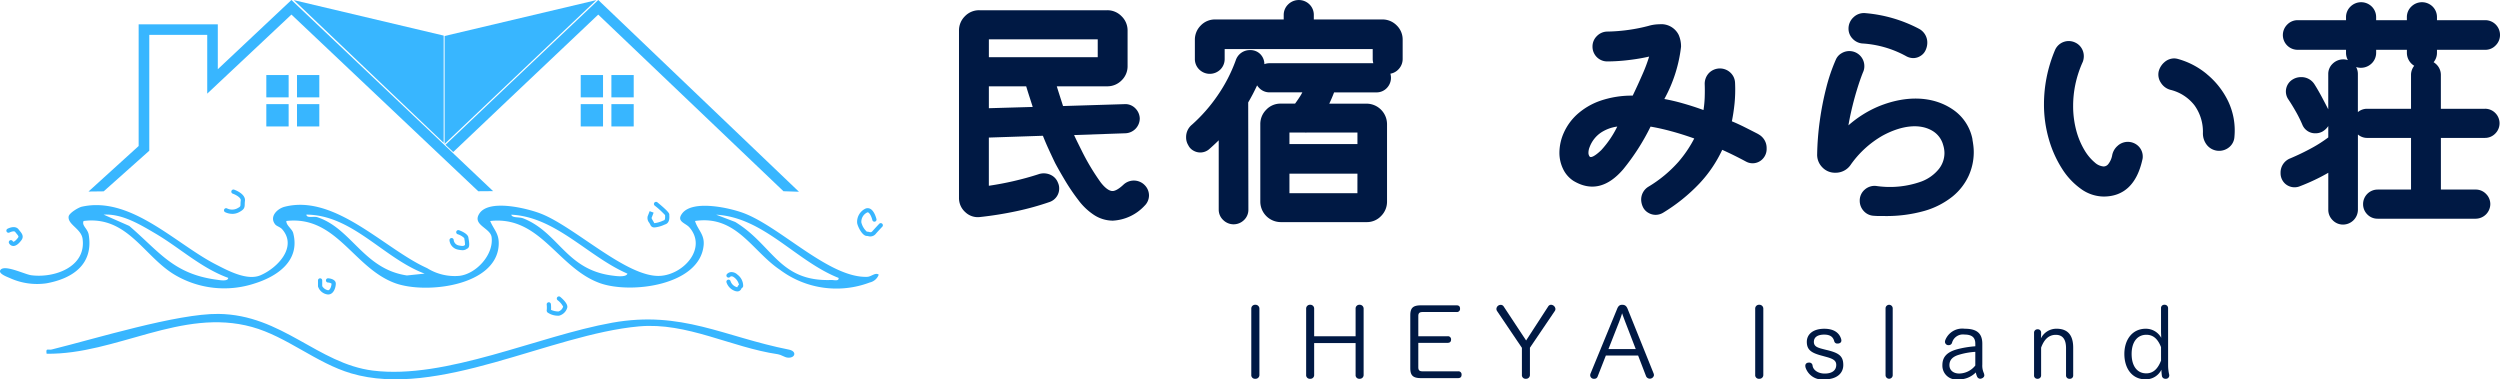 <svg id="グループ_188" data-name="グループ 188" xmlns="http://www.w3.org/2000/svg" xmlns:xlink="http://www.w3.org/1999/xlink" width="263.61" height="40" viewBox="0 0 263.61 40">
  <defs>
    <clipPath id="clip-path">
      <rect id="長方形_73" data-name="長方形 73" width="263.61" height="40" fill="none"/>
    </clipPath>
  </defs>
  <g id="グループ_188-2" data-name="グループ 188" clip-path="url(#clip-path)">
    <path id="パス_298" data-name="パス 298" d="M29.035,29.081c-.678-.806.173-1.674.987-1.882,5.333-1.353,10.56,4.485,15.009,6.471a5.488,5.488,0,0,0,3.428.814c1.767-.218,3.62-2.238,3.377-4.084-.129-.976-2.092-1.273-1.282-2.493,1.019-1.536,5.015-.546,6.47.018,3.6,1.4,9.094,6.77,12.592,6.563,2.456-.145,4.968-2.9,3.089-5.1-.414-.485-1.427-.616-.774-1.482,1.11-1.47,5.021-.593,6.514-.024,3.9,1.486,9.015,6.853,13,6.708.443-.017.859-.5,1.213-.226a1.317,1.317,0,0,1-.948.822,9.938,9.938,0,0,1-9.454-1.327c-2.952-1.973-4.6-5.808-8.97-5.158.3.961,1.017,1.418.909,2.557-.4,4.235-7.666,5.164-10.93,4-4.459-1.6-6.294-7.149-11.581-6.554.422.974.97,1.342.9,2.546-.255,4.322-7.7,5.184-10.921,4.007-4.4-1.607-6.186-7.156-11.47-6.556-.027.463.608.829.724,1.277.761,2.931-1.694,4.582-4.126,5.33a10.233,10.233,0,0,1-8.323-.906c-3.283-1.922-5.022-6.289-9.654-5.7-.222.494.434.8.543,1.457.507,3.092-1.668,4.6-4.43,5.11a6.91,6.91,0,0,1-3.914-.561c-.238-.1-1.146-.435-1-.779.324-.74,2.575.4,3.284.494,2.446.318,5.808-.877,5.412-3.841-.142-1.058-1.585-1.507-1.471-2.349.05-.374,1.042-.961,1.394-1.039,5.15-1.142,9.888,3.909,14.09,6.07,1.285.661,3.314,1.766,4.734,1.166,1.771-.748,3.936-2.973,2.3-4.854-.206-.235-.58-.328-.719-.494M24.065,34.7c-2.855-1.036-5.109-3.168-7.676-4.676-1.632-.958-3.52-2.107-5.461-1.991l2.7,1.189c3.188,2.738,4.661,5.07,9.236,5.674.249.034,1.2.218,1.2-.2m20.711-.445c-4.335-1.619-7.6-6.185-12.469-6.222.027.417.773.149,1.166.278,3.619,1.194,4.869,5.466,9.437,6.139Zm21.379,0C62,32.451,58.616,28.273,53.91,28.037c.1.373.824.213,1.274.392,3.743,1.493,4.49,5.38,9.332,6.022.334.044,1.5.231,1.64-.191m22.27.445c-4.5-1.775-7.884-6.383-12.914-6.667l2.011.767c3.975,2.417,4.63,6.316,10.128,6.118.268-.01.828.168.774-.218" transform="translate(0 -5.4)" fill="#38b6ff"/>
    <path id="パス_299" data-name="パス 299" d="M6.138,45.576c-.109-.669.164-.357.54-.45,4.61-1.138,13.229-3.8,17.585-3.75,6.693.079,10.472,5.25,16.284,5.976,7.69.958,17.413-3.651,25.224-5.048,7.338-1.313,11.756,1.473,18.638,2.836.89.176.663.941-.16.842-.308-.037-.653-.3-1-.354C78.3,44.9,73.659,42.238,68.607,42.69c-9.363.838-21.22,7.658-30.358,4.954-3.69-1.091-6.762-3.871-10.462-4.894-7.4-2.045-14.339,2.926-21.649,2.825" transform="translate(-1.223 -8.275)" fill="#38b6ff"/>
    <path id="パス_300" data-name="パス 300" d="M13.266,20.178l-1.6.019,5.288-4.8V2.566H25.3V7.3L33.064,0,54.329,20.155l-1.566.012-19.7-18.63L24.185,9.875V3.681h-6.11V15.894Z" transform="translate(-2.334 -0.001)" fill="#38b6ff"/>
    <path id="パス_301" data-name="パス 301" d="M94.356,20.165,74.824,1.539c-5.385,5.1-15.01,14.206-15.289,14.49l-.814-.763c.184-.2,13.128-12.449,15.721-14.9L74.827,0,95.987,20.218Z" transform="translate(-11.744)" fill="#38b6ff"/>
    <path id="パス_302" data-name="パス 302" d="M38.726.017l15.8,15.042V3.756Z" transform="translate(-7.745 -0.003)" fill="#38b6ff"/>
    <path id="パス_303" data-name="パス 303" d="M58.6,3.8V15.18L74.591.017Z" transform="translate(-11.719 -0.003)" fill="#38b6ff"/>
    <rect id="長方形_65" data-name="長方形 65" width="2.353" height="2.353" transform="translate(28.082 7.913)" fill="#38b6ff"/>
    <rect id="長方形_66" data-name="長方形 66" width="2.353" height="2.353" transform="translate(31.317 7.913)" fill="#38b6ff"/>
    <rect id="長方形_67" data-name="長方形 67" width="2.353" height="2.353" transform="translate(28.082 10.98)" fill="#38b6ff"/>
    <rect id="長方形_68" data-name="長方形 68" width="2.353" height="2.353" transform="translate(31.317 10.98)" fill="#38b6ff"/>
    <rect id="長方形_69" data-name="長方形 69" width="2.353" height="2.353" transform="translate(61.233 7.913)" fill="#38b6ff"/>
    <rect id="長方形_70" data-name="長方形 70" width="2.353" height="2.353" transform="translate(64.468 7.913)" fill="#38b6ff"/>
    <rect id="長方形_71" data-name="長方形 71" width="2.353" height="2.353" transform="translate(61.233 10.98)" fill="#38b6ff"/>
    <rect id="長方形_72" data-name="長方形 72" width="2.353" height="2.353" transform="translate(64.468 10.98)" fill="#38b6ff"/>
    <path id="パス_304" data-name="パス 304" d="M1.579,31.924H1.553a.522.522,0,0,1-.428-.284.223.223,0,0,1,.382-.23c.012.02.043.066.069.068.055,0,.23-.082.486-.423.086-.114.083-.154-.147-.431-.048-.058-.1-.118-.146-.183-.1-.128-.438-.022-.6.063a.223.223,0,0,1-.21-.394c.3-.158.876-.323,1.166.063.044.059.09.114.133.166.2.241.473.57.162.985-.3.4-.582.6-.841.6" transform="translate(-0.168 -5.987)" fill="#38b6ff"/>
    <path id="パス_305" data-name="パス 305" d="M30.4,27.544a1.762,1.762,0,0,1-.76-.176.223.223,0,0,1,.21-.394,1.206,1.206,0,0,0,1.054,0c.354-.188.354-.213.358-.449a2.855,2.855,0,0,1,.027-.394c.043-.306-.561-.619-.861-.723a.224.224,0,0,1,.146-.422c.13.046,1.263.461,1.156,1.21a2.557,2.557,0,0,0-.022.338c-.006.373-.062.553-.6.836a1.5,1.5,0,0,1-.713.176" transform="translate(-5.903 -4.995)" fill="#38b6ff"/>
    <path id="パス_306" data-name="パス 306" d="M42.975,38.391a1.23,1.23,0,0,1-1.063-.854v-.63a.223.223,0,1,1,.446,0v.6a.918.918,0,0,0,.617.434c.223,0,.365-.46.365-.7a.783.783,0,0,0-.382-.114.223.223,0,0,1,.033-.445c.367.026.8.19.8.559s-.2,1.148-.811,1.148" transform="translate(-8.382 -7.337)" fill="#38b6ff"/>
    <path id="パス_307" data-name="パス 307" d="M60.621,32.447a2.434,2.434,0,0,1-.487-.062,1.105,1.105,0,0,1-.89-.982.223.223,0,1,1,.445-.03.653.653,0,0,0,.538.574c.438.093.513.044.579,0,.021-.014.045-.03.074-.045a2.869,2.869,0,0,0-.056-.576c-.009-.057-.018-.109-.024-.154a1.709,1.709,0,0,0-.7-.41.223.223,0,0,1,.154-.419c.278.1.93.382.984.766.006.043.014.093.023.146.073.45.148.915-.162,1.037a.245.245,0,0,0-.053.03.7.7,0,0,1-.428.124" transform="translate(-11.849 -6.066)" fill="#38b6ff"/>
    <path id="パス_308" data-name="パス 308" d="M73.253,41.1a1.945,1.945,0,0,1-1.114-.346.3.3,0,0,1-.075-.271,2.616,2.616,0,0,0-.007-.556.223.223,0,0,1,.445-.042,3.827,3.827,0,0,1,.013.6,1.924,1.924,0,0,0,.786.168.768.768,0,0,0,.489-.513,2.116,2.116,0,0,0-.6-.691.224.224,0,0,1,.286-.343c.324.27.852.78.744,1.158a1.209,1.209,0,0,1-.855.832.9.9,0,0,1-.11.006" transform="translate(-14.411 -7.81)" fill="#38b6ff"/>
    <path id="パス_309" data-name="パス 309" d="M86.087,29.3a.422.422,0,0,1-.432-.246,2.377,2.377,0,0,0-.135-.249.77.77,0,0,1-.162-.678c.083-.208.208-.541.208-.542l.418.157s-.127.339-.212.55c-.015.039.08.2.131.285a2.9,2.9,0,0,1,.15.274,2.833,2.833,0,0,0,.887-.249l.143-.056c.135-.05.119-.335.111-.488,0-.021,0-.039,0-.057A9.411,9.411,0,0,0,86.1,27a.223.223,0,0,1,.282-.346c1.258,1.031,1.258,1.2,1.258,1.306,0,.02,0,.046,0,.077.013.23.042.766-.4.931l-.137.053a3.186,3.186,0,0,1-1.017.282M87.2,28.021h0Z" transform="translate(-17.065 -5.32)" fill="#38b6ff"/>
    <path id="パス_310" data-name="パス 310" d="M96.9,37.9a.9.9,0,0,1-.357-.089,1.415,1.415,0,0,1-.792-.875.223.223,0,1,1,.432-.111.965.965,0,0,0,.538.578.388.388,0,0,0,.183.051c-.01,0,0-.029.014-.049a.463.463,0,0,1,.155-.207,1.321,1.321,0,0,0-.455-.729c-.3-.258-.443-.141-.481-.1a.226.226,0,0,1-.313.023.22.22,0,0,1-.031-.307.651.651,0,0,1,.438-.222.913.913,0,0,1,.681.27,1.482,1.482,0,0,1,.6,1.212.322.322,0,0,1-.174.225l-.01.022a.452.452,0,0,1-.423.309m.273-.746h0" transform="translate(-19.149 -7.172)" fill="#38b6ff"/>
    <path id="パス_311" data-name="パス 311" d="M114.395,30.424a1.047,1.047,0,0,1-.231-.032.8.8,0,0,0-.174-.026c-.494,0-.975-1.04-1.017-1.372a1.548,1.548,0,0,1,.836-1.488.584.584,0,0,1,.522-.014c.454.211.655,1,.677,1.086a.223.223,0,1,1-.434.1c-.067-.274-.245-.7-.431-.786a.139.139,0,0,0-.134.01,1.1,1.1,0,0,0-.593,1.033,1.909,1.909,0,0,0,.584.982.774.774,0,0,1,.261.035c.154.034.206.046.363-.13.335-.377.674-.733.678-.737a.223.223,0,0,1,.323.308s-.338.354-.667.725a.735.735,0,0,1-.562.3" transform="translate(-22.593 -5.487)" fill="#38b6ff"/>
    <path id="パス_312" data-name="パス 312" d="M145.943,19.751a1.6,1.6,0,0,0-2.2-.01c-.621.584-.986.671-1.149.671-.358,0-.791-.316-1.254-.914a23.891,23.891,0,0,1-2.057-3.453q-.256-.51-.5-1.009-.128-.265-.247-.526l5.444-.189a1.576,1.576,0,0,0,1.482-1.588,1.591,1.591,0,0,0-.48-1.054,1.464,1.464,0,0,0-1.12-.429l-6.49.2-.361-1.126q-.152-.474-.3-.954h5.314a2.1,2.1,0,0,0,1.513-.618,2.066,2.066,0,0,0,.639-1.534V3.5a2.081,2.081,0,0,0-.634-1.518,2.079,2.079,0,0,0-1.518-.634H128.553a2.068,2.068,0,0,0-1.534.638A2.1,2.1,0,0,0,126.4,3.5v17.63a1.98,1.98,0,0,0,.661,1.506,1.907,1.907,0,0,0,1.566.516,37.847,37.847,0,0,0,3.806-.61,29.289,29.289,0,0,0,3.545-.983,1.5,1.5,0,0,0,.731-.571,1.479,1.479,0,0,0,.256-.832,1.431,1.431,0,0,0-.133-.627,1.47,1.47,0,0,0-.614-.739,1.709,1.709,0,0,0-1.445-.146c-.82.268-1.718.514-2.668.733-.831.191-1.686.352-2.557.48V14.775l5.7-.19q.283.72.6,1.407c.232.508.46.994.692,1.475q.415.779,1.05,1.842a21.121,21.121,0,0,0,1.39,2.046,6.5,6.5,0,0,0,1.556,1.511,3.671,3.671,0,0,0,2.079.67,4.921,4.921,0,0,0,3.351-1.571,1.523,1.523,0,0,0,.469-1.094,1.55,1.55,0,0,0-.493-1.119h0m-12.077-9.169c.107.328.211.651.31.963l-4.625.133V9.37h3.935q.18.6.38,1.212m.725.952h0ZM141.029,6.3H129.551V4.417h11.478Zm-11.767,8.486h0" transform="translate(-25.28 -0.269)" fill="#001944"/>
    <path id="パス_313" data-name="パス 313" d="M177.011,2.051H169.8V1.586a1.545,1.545,0,0,0-.474-1.139,1.6,1.6,0,0,0-2.234.02,1.534,1.534,0,0,0-.467,1.119v.466h-7.215a2.065,2.065,0,0,0-1.534.639,2.1,2.1,0,0,0-.618,1.513v2a1.538,1.538,0,0,0,.474,1.138,1.587,1.587,0,0,0,2.226-.025A1.558,1.558,0,0,0,160.4,6.2V5.174h15.61V6.2a1.675,1.675,0,0,0,.064.466H165.129a1.487,1.487,0,0,0-.542.1,1.513,1.513,0,0,0-.4-1.028,1.458,1.458,0,0,0-1.107-.456,1.562,1.562,0,0,0-1.51,1.073,16.191,16.191,0,0,1-1.91,3.706,16.809,16.809,0,0,1-2.7,3.077,1.68,1.68,0,0,0-.626,1.327,1.564,1.564,0,0,0,.227.846,1.3,1.3,0,0,0,.568.585,1.434,1.434,0,0,0,1.633-.162q.418-.367.826-.759c.062-.06.123-.12.185-.182v7.321a1.485,1.485,0,0,0,.474,1.087,1.559,1.559,0,0,0,2.2-.006,1.49,1.49,0,0,0,.454-1.081L162.881,10.8q.511-.872.939-1.8a1.641,1.641,0,0,0,.227.283,1.481,1.481,0,0,0,1.082.455h3.461a4.6,4.6,0,0,1-.242.424c-.174.274-.36.54-.524.764H166.31a2.049,2.049,0,0,0-1.539.656,2.115,2.115,0,0,0-.613,1.5v8.186a2.166,2.166,0,0,0,2.152,2.152h9.058a2.046,2.046,0,0,0,1.538-.656,2.117,2.117,0,0,0,.614-1.5V13.082a2.168,2.168,0,0,0-2.152-2.152h-3.939c.188-.39.358-.789.508-1.188H176.4a1.483,1.483,0,0,0,1.1-.462,1.55,1.55,0,0,0,.374-1.51,1.511,1.511,0,0,0,.846-.453,1.558,1.558,0,0,0,.448-1.113v-2a2.07,2.07,0,0,0-.638-1.534,2.1,2.1,0,0,0-1.514-.618M167.23,15.19V13.977h1.626a.678.678,0,0,0,.189,0H174.4V15.19Zm7.167,5.184H167.23v-2.06H174.4Z" transform="translate(-31.266 0)" fill="#001944"/>
    <path id="パス_314" data-name="パス 314" d="M226.52,14.787l-.013-.007q-.748-.386-1.469-.747c-.446-.223-.9-.432-1.315-.6.123-.612.218-1.244.283-1.879a15.039,15.039,0,0,0,.053-2.189,1.541,1.541,0,0,0-.506-1.081,1.619,1.619,0,0,0-2.251.063,1.645,1.645,0,0,0-.443,1.164q.025.626,0,1.391a11.5,11.5,0,0,1-.128,1.341c-.731-.267-1.457-.5-2.163-.7-.691-.2-1.366-.354-1.966-.462a14.953,14.953,0,0,0,1.762-5.514,3.037,3.037,0,0,0-.252-1.252A2.045,2.045,0,0,0,216.082,3.2a4.179,4.179,0,0,0-1.146.17,17.672,17.672,0,0,1-2.026.412,18.306,18.306,0,0,1-2.269.188,1.564,1.564,0,0,0-1.145.467,1.535,1.535,0,0,0-.468,1.12,1.553,1.553,0,0,0,1.536,1.562,19.611,19.611,0,0,0,2.47-.17A19.554,19.554,0,0,0,215,6.607a16.364,16.364,0,0,1-.689,1.839c-.365.835-.71,1.589-1.044,2.279a10.153,10.153,0,0,0-3.416.541,7.193,7.193,0,0,0-2.438,1.429A5.849,5.849,0,0,0,206,14.644a5.223,5.223,0,0,0-.462,2.082,3.915,3.915,0,0,0,.379,1.713,3.058,3.058,0,0,0,1.1,1.272c1.883,1.13,3.634.656,5.241-1.21a23.331,23.331,0,0,0,2.892-4.51c.686.117,1.432.283,2.223.5.742.2,1.523.447,2.383.751a12.55,12.55,0,0,1-1.664,2.462,13.448,13.448,0,0,1-3.156,2.617,1.586,1.586,0,0,0-.776,1.387,1.868,1.868,0,0,0,.169.728,1.384,1.384,0,0,0,.587.645,1.514,1.514,0,0,0,.754.214,1.538,1.538,0,0,0,.8-.222,18.457,18.457,0,0,0,3.842-3.094,13.481,13.481,0,0,0,2.394-3.54q.584.264,1.161.546c.448.221.892.449,1.344.692a1.451,1.451,0,0,0,1.729-.246,1.513,1.513,0,0,0,.449-1.139,1.64,1.64,0,0,0-.876-1.5m-14.87-.813a10.381,10.381,0,0,1-1.7,2.5c-.7.668-1,.72-1.082.72a.159.159,0,0,1-.154-.078.647.647,0,0,1-.106-.388,1.572,1.572,0,0,1,.121-.575l0,0a3.18,3.18,0,0,1,1.226-1.554,4.13,4.13,0,0,1,1.69-.618" transform="translate(-41.108 -0.641)" fill="#001944"/>
    <path id="パス_315" data-name="パス 315" d="M245.1,4.927A10.943,10.943,0,0,1,249.7,6.254l.01.006a1.592,1.592,0,0,0,.758.21,1.432,1.432,0,0,0,.788-.241,1.347,1.347,0,0,0,.533-.632,1.867,1.867,0,0,0,.163-.715,1.642,1.642,0,0,0-.881-1.506,14.788,14.788,0,0,0-5.616-1.644,1.581,1.581,0,0,0-1.279.429,1.614,1.614,0,0,0-.531,1.207,1.5,1.5,0,0,0,.416,1.042,1.608,1.608,0,0,0,1.031.518" transform="translate(-48.73 -0.344)" fill="#001944"/>
    <path id="パス_316" data-name="パス 316" d="M255.892,16.056a4.9,4.9,0,0,0-2.131-3.2c-2.013-1.347-4.788-1.506-7.754-.3a11.6,11.6,0,0,0-3.2,2.01c.073-.434.163-.893.27-1.37.178-.793.382-1.571.607-2.315s.45-1.391.651-1.892a1.468,1.468,0,0,0,.151-.666,1.582,1.582,0,0,0-2.411-1.356,1.415,1.415,0,0,0-.6.681,18.584,18.584,0,0,0-1.014,2.987,31.1,31.1,0,0,0-.678,3.49,29.567,29.567,0,0,0-.274,3.54,1.871,1.871,0,0,0,.535,1.315,1.83,1.83,0,0,0,1.386.58,1.908,1.908,0,0,0,1.626-.853,10.444,10.444,0,0,1,3.366-3.065c2.1-1.134,4.008-1.276,5.3-.464a2.478,2.478,0,0,1,1.078,1.47,2.867,2.867,0,0,1,.133.862,2.721,2.721,0,0,1-.578,1.642,4.291,4.291,0,0,1-1.86,1.336,9.836,9.836,0,0,1-4.754.468,1.561,1.561,0,0,0-1.206.378A1.513,1.513,0,0,0,244,22.512a1.58,1.58,0,0,0,.41,1.074,1.515,1.515,0,0,0,1.066.513c.2.017.39.026.573.026h.513a14.723,14.723,0,0,0,4.279-.546,8.456,8.456,0,0,0,2.942-1.51,6.115,6.115,0,0,0,1.7-2.18,6.043,6.043,0,0,0,.54-2.484,5.792,5.792,0,0,0-.042-.7c-.026-.211-.058-.423-.1-.651" transform="translate(-47.902 -1.347)" fill="#001944"/>
    <path id="パス_317" data-name="パス 317" d="M289.594,9.353a8.145,8.145,0,0,0-3.028-1.591,1.674,1.674,0,0,0-.393-.065,1.574,1.574,0,0,0-1.041.391,1.928,1.928,0,0,0-.611.962,1.537,1.537,0,0,0,.226,1.211,1.691,1.691,0,0,0,1,.748,4.579,4.579,0,0,1,2.539,1.63,4.75,4.75,0,0,1,.894,2.931,1.952,1.952,0,0,0,.455,1.3,1.658,1.658,0,0,0,2.368.144,1.516,1.516,0,0,0,.5-1.046,7.17,7.17,0,0,0-.674-3.779,8.451,8.451,0,0,0-2.238-2.834" transform="translate(-56.896 -1.539)" fill="#001944"/>
    <path id="パス_318" data-name="パス 318" d="M277.21,16.429a1.744,1.744,0,0,0-.607,1,2.112,2.112,0,0,1-.426.969.633.633,0,0,1-.486.239,1.556,1.556,0,0,1-.92-.413,5.049,5.049,0,0,1-1.1-1.318,8.1,8.1,0,0,1-.86-2.064,9.936,9.936,0,0,1-.33-2.625,11.142,11.142,0,0,1,.234-2.23A11.451,11.451,0,0,1,273.5,7.6a1.694,1.694,0,0,0,.106-.6,1.6,1.6,0,0,0-.23-.824,1.539,1.539,0,0,0-.692-.613,1.572,1.572,0,0,0-2.114.8,14.889,14.889,0,0,0-.886,2.886,14.642,14.642,0,0,0-.278,2.782,13.2,13.2,0,0,0,.519,3.748,11.788,11.788,0,0,0,1.39,3.1,7.535,7.535,0,0,0,2,2.129,4.145,4.145,0,0,0,2.378.8c2.134,0,3.51-1.312,4.081-3.859a1.221,1.221,0,0,0,.047-.371,1.521,1.521,0,0,0-.43-1.056,1.6,1.6,0,0,0-2.178-.1" transform="translate(-53.881 -1.084)" fill="#001944"/>
    <path id="パス_319" data-name="パス 319" d="M322.14,11.528h-4.648V7.984a1.543,1.543,0,0,0-.474-1.138,1.736,1.736,0,0,0-.291-.227,1.55,1.55,0,0,0,.354-1V5.311h5.11a1.483,1.483,0,0,0,1.087-.474,1.529,1.529,0,0,0,.45-1.088,1.556,1.556,0,0,0-1.537-1.562h-5.11V1.876a1.558,1.558,0,0,0-.449-1.114,1.6,1.6,0,0,0-2.258-.006,1.533,1.533,0,0,0-.467,1.119v.311h-3.241V1.876a1.559,1.559,0,0,0-.45-1.114,1.6,1.6,0,0,0-2.258-.006,1.537,1.537,0,0,0-.467,1.119v.311h-5.11a1.523,1.523,0,0,0-1.094.469,1.555,1.555,0,0,0,1.094,2.655h5.11v.311a1.558,1.558,0,0,0,.2.776,1.593,1.593,0,0,0-1.6.37,1.481,1.481,0,0,0-.474,1.087v3.733q-.3-.589-.653-1.254-.42-.787-.787-1.365a1.63,1.63,0,0,0-1.438-.777,1.675,1.675,0,0,0-.81.21l-.022.013a1.477,1.477,0,0,0-.474,2.158q.4.6.79,1.294a13.316,13.316,0,0,1,.659,1.331,1.454,1.454,0,0,0,1.4.916,1.494,1.494,0,0,0,.691-.164,1.84,1.84,0,0,0,.647-.6v1.2a13.852,13.852,0,0,1-1.738,1.114c-.7.384-1.455.749-2.246,1.085a1.6,1.6,0,0,0-1.046,1.55,1.491,1.491,0,0,0,.429,1.081,1.487,1.487,0,0,0,1.526.349c.647-.245,1.278-.518,1.876-.813.414-.2.816-.418,1.2-.638v3.9a1.525,1.525,0,0,0,.449,1.088,1.507,1.507,0,0,0,1.113.474,1.575,1.575,0,0,0,1.562-1.562V14.24a1.468,1.468,0,0,0,.979.361h4.622v5.447h-3.52a1.532,1.532,0,0,0-1.535,1.536,1.508,1.508,0,0,0,.435,1.074,1.489,1.489,0,0,0,1.1.462h10.342a1.554,1.554,0,0,0,1.537-1.537,1.51,1.51,0,0,0-.455-1.082,1.492,1.492,0,0,0-1.082-.454h-3.673V14.6h4.648a1.5,1.5,0,0,0,1.082-.455,1.528,1.528,0,0,0-.007-2.182,1.5,1.5,0,0,0-1.074-.436M310.2,6.742a1.555,1.555,0,0,0,.468-1.12V5.311h3.241v.311a1.6,1.6,0,0,0,.773,1.373,1.551,1.551,0,0,0-.337.989v3.545H309.72a1.491,1.491,0,0,0-.979.35V7.855a1.485,1.485,0,0,0-.187-.728,1.623,1.623,0,0,0,1.644-.385" transform="translate(-60.117 -0.059)" fill="#001944"/>
    <path id="パス_320" data-name="パス 320" d="M165.782,47.56a.4.4,0,0,1-.434.413.383.383,0,0,1-.422-.413V40.592a.4.4,0,0,1,.422-.422.409.409,0,0,1,.434.422Z" transform="translate(-32.985 -8.034)" fill="#001944"/>
    <path id="パス_321" data-name="パス 321" d="M173,44.208V47.56a.388.388,0,0,1-.423.413.383.383,0,0,1-.422-.413V40.592a.4.4,0,0,1,.422-.422.4.4,0,0,1,.423.422v2.9h4.37v-2.9a.393.393,0,0,1,.413-.422.409.409,0,0,1,.433.422V47.56a.4.4,0,0,1-.433.413.38.38,0,0,1-.413-.413V44.208Z" transform="translate(-34.43 -8.034)" fill="#001944"/>
    <path id="パス_322" data-name="パス 322" d="M185.882,41.313c0-.775.262-1.068,1.128-1.068h3.756c.261,0,.362.131.362.343a.325.325,0,0,1-.362.362h-3.575c-.342,0-.463.121-.463.422v2.134h3.082a.325.325,0,0,1,.372.353c0,.211-.11.342-.372.342h-3.082V46.77c0,.322.121.434.463.434h3.726a.327.327,0,0,1,.373.362c0,.211-.1.353-.373.353H187.01c-.866,0-1.128-.3-1.128-1.068Z" transform="translate(-37.176 -8.049)" fill="#001944"/>
    <path id="パス_323" data-name="パス 323" d="M200.769,47.56a.4.4,0,0,1-.433.413.38.38,0,0,1-.413-.413v-2.85l-2.618-3.877a.412.412,0,0,1-.07-.231.453.453,0,0,1,.454-.423.36.36,0,0,1,.312.171l2.366,3.585,2.326-3.585a.364.364,0,0,1,.292-.181.488.488,0,0,1,.473.433.389.389,0,0,1-.07.231L200.769,44.7Z" transform="translate(-39.447 -8.034)" fill="#001944"/>
    <path id="パス_324" data-name="パス 324" d="M210.381,47.732a.352.352,0,0,1-.353.242.385.385,0,0,1-.433-.362.5.5,0,0,1,.05-.222l2.769-6.736c.121-.322.262-.483.554-.483.322,0,.474.161.594.483l2.708,6.726a.63.63,0,0,1,.05.211.439.439,0,0,1-.826.13l-.846-2.2h-3.4Zm4.018-2.89-1.108-2.87c-.08-.212-.221-.584-.332-.906-.09.322-.231.694-.312.906l-1.128,2.87Z" transform="translate(-41.919 -8.034)" fill="#001944"/>
    <path id="パス_325" data-name="パス 325" d="M232.2,47.56a.4.4,0,0,1-.434.413.383.383,0,0,1-.422-.413V40.592a.4.4,0,0,1,.422-.422.409.409,0,0,1,.434.422Z" transform="translate(-46.269 -8.034)" fill="#001944"/>
    <path id="パス_326" data-name="パス 326" d="M239.8,46.2c-1.158-.3-1.692-.594-1.692-1.49,0-.786.645-1.379,1.843-1.379,1.117,0,1.621.523,1.782,1.1a.809.809,0,0,1,.019.14c0,.242-.211.322-.422.322a.323.323,0,0,1-.332-.251c-.122-.463-.443-.694-1.058-.694-.645,0-1.088.242-1.088.765,0,.543.474.634,1.219.826l.292.07c1.168.3,1.59.634,1.59,1.55,0,.876-.694,1.51-1.974,1.51a1.85,1.85,0,0,1-2-1.238.861.861,0,0,1-.03-.191c0-.231.171-.342.393-.342a.345.345,0,0,1,.373.322c.06.463.574.836,1.278.836.725,0,1.218-.3,1.218-.917,0-.483-.383-.664-1.148-.866Z" transform="translate(-47.59 -8.666)" fill="#001944"/>
    <path id="パス_327" data-name="パス 327" d="M249.28,47.611a.378.378,0,0,1-.755,0V40.532a.378.378,0,0,1,.755,0Z" transform="translate(-49.705 -8.034)" fill="#001944"/>
    <path id="パス_328" data-name="パス 328" d="M259.487,44.9c0-.625-.333-.957-1.138-.957a1.189,1.189,0,0,0-1.318.876.358.358,0,0,1-.343.242.363.363,0,0,1-.4-.352.66.66,0,0,1,.021-.142,1.919,1.919,0,0,1,2.054-1.238c1.158,0,1.863.382,1.863,1.581v2.2a1.913,1.913,0,0,0,.151.876.743.743,0,0,1,.06.262c0,.2-.242.353-.443.353a.367.367,0,0,1-.312-.211,1.993,1.993,0,0,1-.141-.454,2.491,2.491,0,0,1-1.883.735,1.458,1.458,0,0,1-1.642-1.5c0-.907.524-1.4,1.611-1.692a10.6,10.6,0,0,1,1.863-.3Zm0,.866a7.534,7.534,0,0,0-1.772.322c-.574.181-.957.5-.957,1.078,0,.543.413.886,1.037.886a2.2,2.2,0,0,0,1.692-.846Z" transform="translate(-51.203 -8.666)" fill="#001944"/>
    <path id="パス_329" data-name="パス 329" d="M272.225,48.243a.34.34,0,0,1-.373.362.347.347,0,0,1-.382-.362v-2.87c0-1.007-.423-1.4-1.078-1.4-.775,0-1.249.524-1.55,1.35v2.91a.355.355,0,0,1-.382.373.34.34,0,0,1-.362-.373V43.751a.353.353,0,0,1,.382-.362.338.338,0,0,1,.362.362v.171c0,.142-.01.282-.02.423a1.819,1.819,0,0,1,1.651-1.017c1.1,0,1.752.594,1.752,1.994Z" transform="translate(-53.619 -8.666)" fill="#001944"/>
    <path id="パス_330" data-name="パス 330" d="M284.615,46.534a4.49,4.49,0,0,0,.11.986.365.365,0,0,1,.01.1.347.347,0,0,1-.383.353.36.36,0,0,1-.391-.312,5.089,5.089,0,0,1-.052-.645,1.828,1.828,0,0,1-1.681,1.017c-1.42,0-2.226-1.158-2.226-2.678,0-1.5.836-2.658,2.255-2.658a1.844,1.844,0,0,1,1.632.957c0-.211-.021-.433-.021-.664V40.533a.338.338,0,0,1,.362-.363.354.354,0,0,1,.383.363Zm-.746-1.9c-.332-.835-.8-1.3-1.55-1.3-.937,0-1.551.746-1.551,2.024s.585,2.044,1.541,2.044c.766,0,1.238-.514,1.561-1.349Z" transform="translate(-56.001 -8.034)" fill="#001944"/>
  </g>
</svg>
